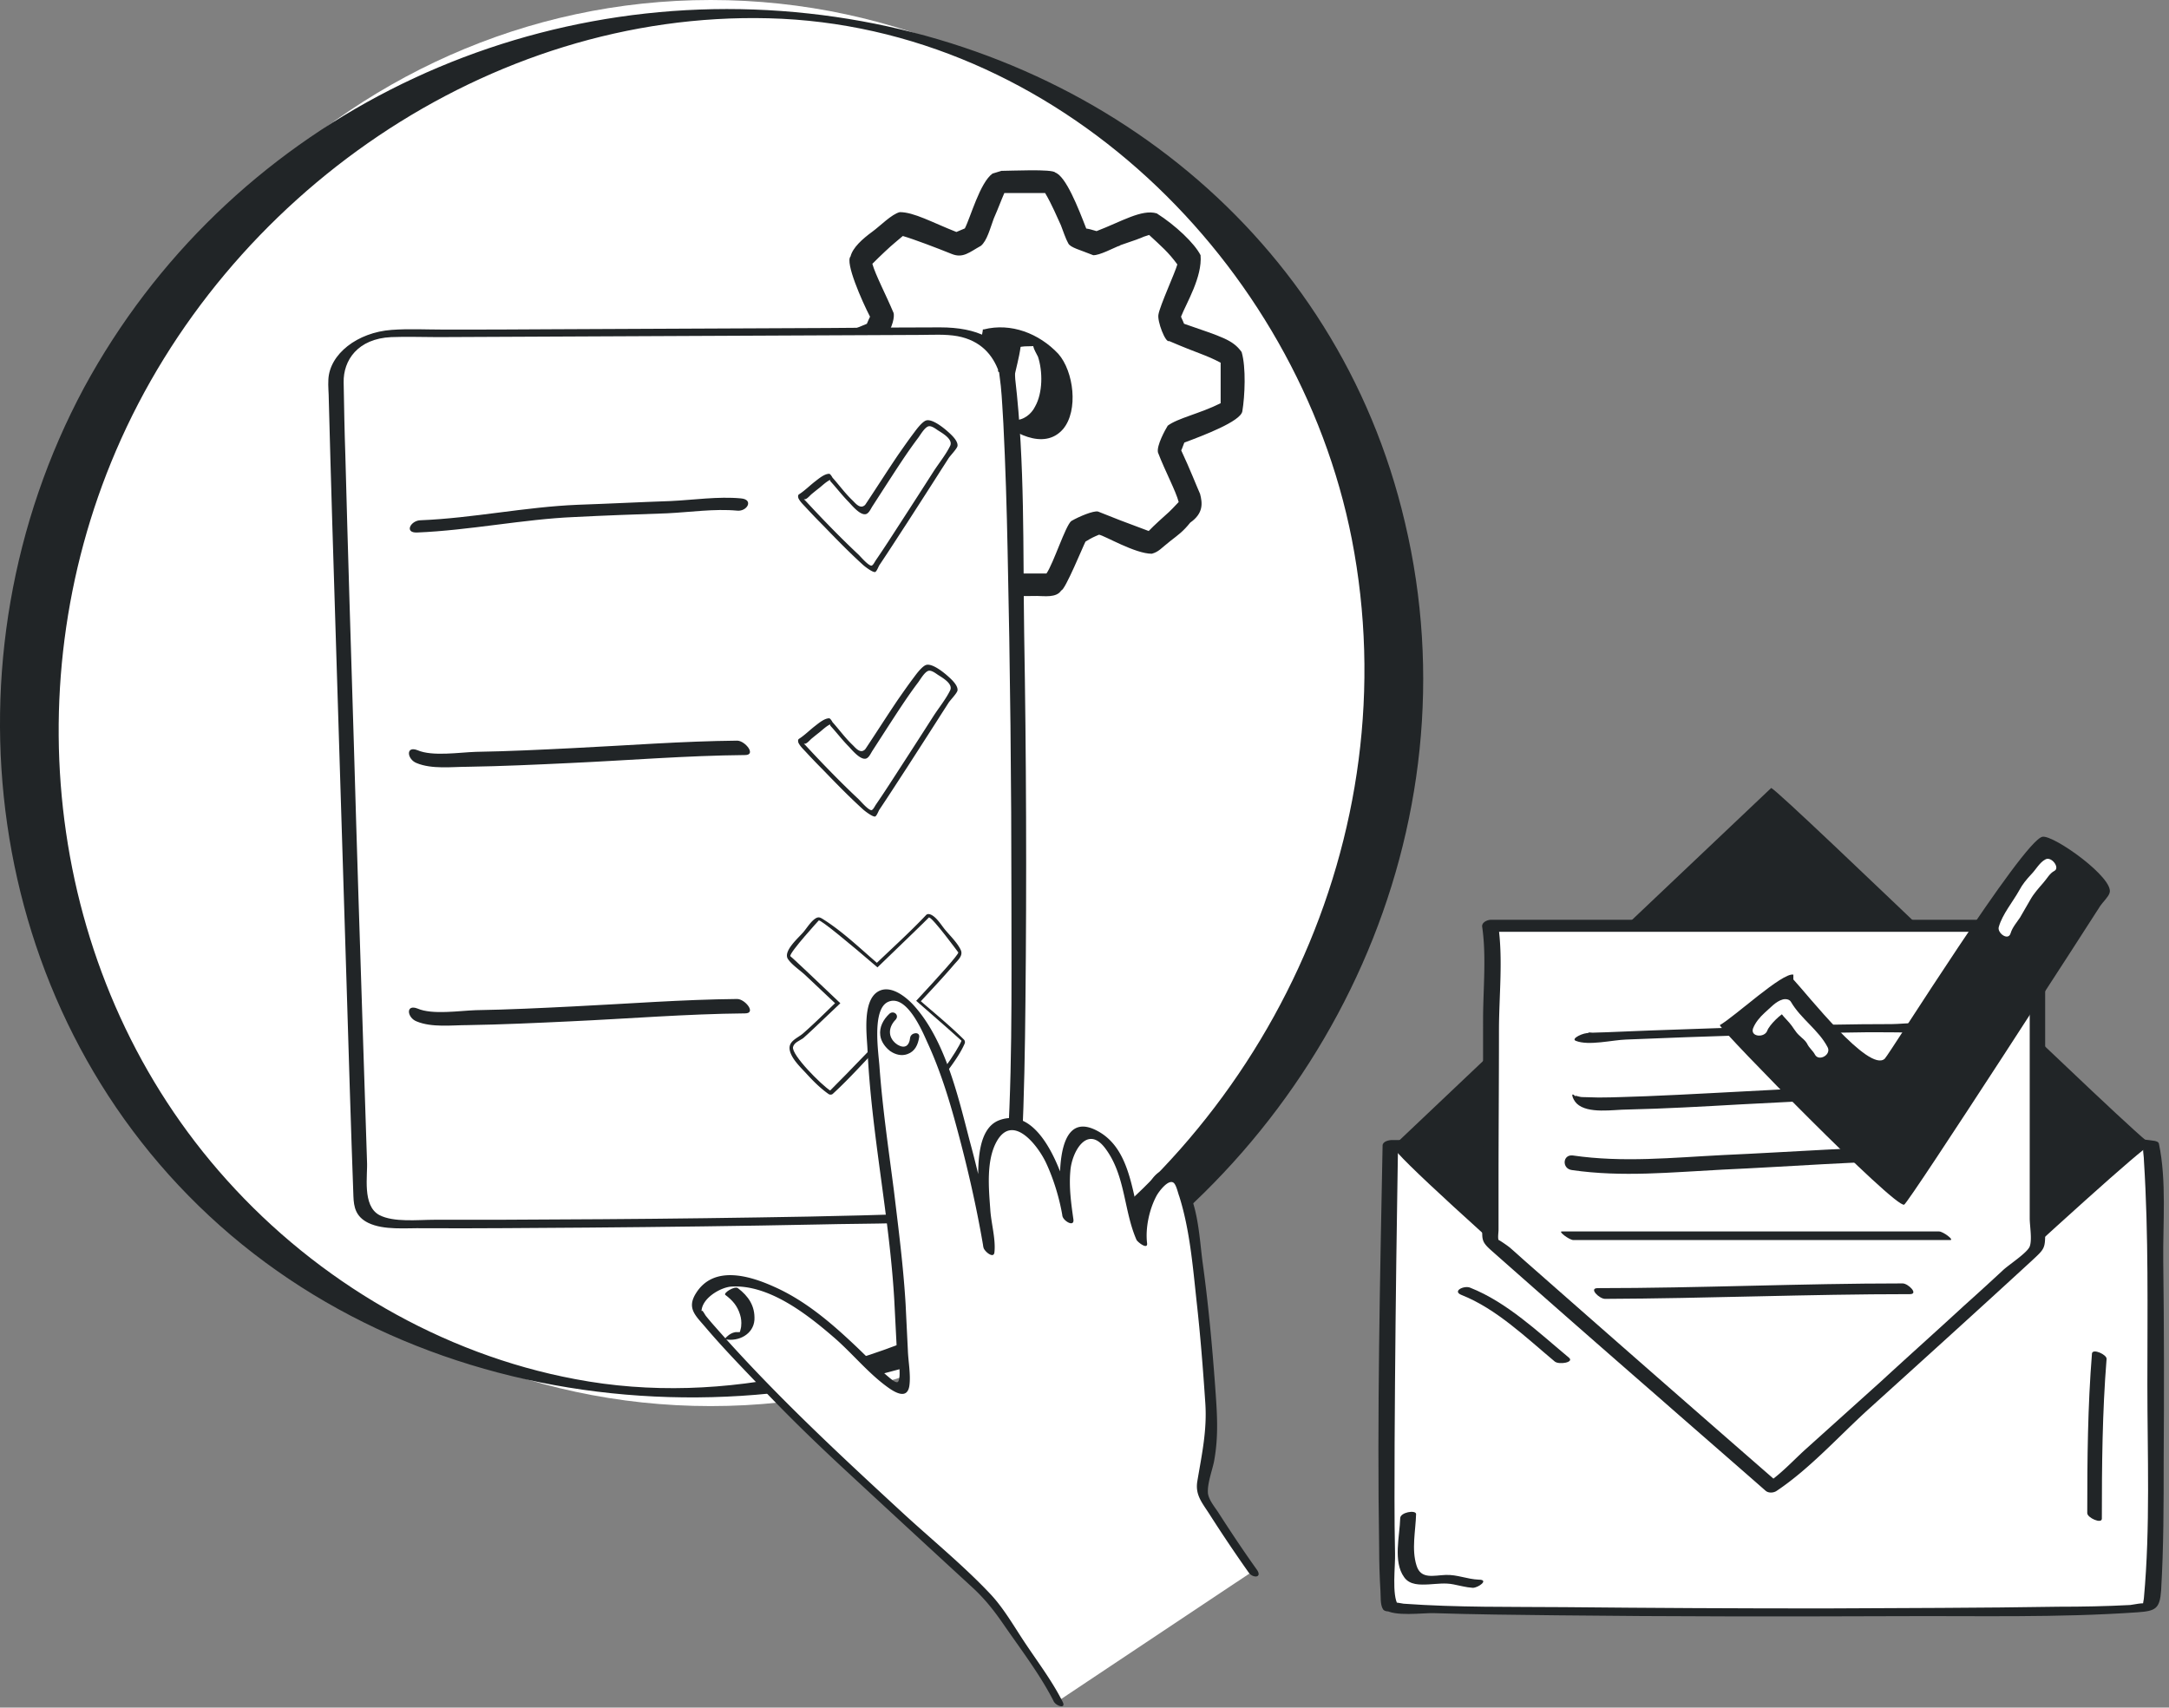<svg width="381" height="300" viewBox="0 0 381 300" fill="none" xmlns="http://www.w3.org/2000/svg"><rect x="0" y="0" width="381" height="300" fill="#808080" stroke="none"/><path d="M242.615 123.517C242.615 55.301 189.887 0 124.844 0 59.802 0 7.074 55.3 7.074 123.517S59.8 247.034 124.844 247.034s117.771-55.3 117.771-123.517z" fill="#fff"/><path d="M177.944 226.592c-23.015 13.398-50.592 20.726-76.925 15.701-23.43-4.396-45.201-17.167-61.167-34.962-31.101-34.543-37.736-85.625-19.49-128.124 19.283-45.01 65.52-77.251 114.662-75.995 50.384 1.256 92.89 42.917 102.428 91.487 10.16 52.129-15.344 104.886-59.508 131.893.622-.419 7.672 2.931 9.952 1.465 45.824-28.053 71.534-82.904 58.886-136.289-11.818-50.454-54.739-83.95-104.709-89.393-51.421-5.653-102.22 19.47-127.31 65.736-25.503 47.524-17.83 108.445 21.98 145.501 40.224 37.474 104.501 41.452 151.153 14.445-.829.419-7.671-2.931-9.952-1.465z" fill="#212527"/><path d="M173.666 57.7c-.85 5.147-3.568 11.151 1.019 15.44 2.888 2.744 8.665 6.175 12.063 2.23 2.718-3.26 1.869-10.121-.85-13.209-3.398-3.602-8.325-5.49-13.082-4.288h-.17c0 .343-.169.857-.169 1.2-.34 1.373 5.436 3.431 5.436 3.26.34-1.887 2.379-1.373 3.738-1.544.34 0 .68.171 1.019.171-2.038-1.544-2.378-1.715-1.189-.171.17.686.51 1.2.849 1.887.85 2.573.85 6.347-.509 8.748-.68 1.373-2.039 2.402-3.568 2.402-3.228.343.68.171.51.514 0 0-.68-1.715-.85-2.058-.849-3.774.85-7.548 1.359-11.322 0-1.372-5.606-3.26-5.606-3.26z" fill="#212527"/><path d="M190.807 40.154c-1.43-3.698-3.563-9.15-5.444-9.841-.485-.659-7.914-.295-9.455-.295-.91.291-1.277.384-1.562.475-2.213 1.576-3.88 7.744-4.866 9.636-.585.232-.894.375-1.482.628-4.297-1.696-7.454-3.487-9.944-3.487-1.429.346-3.462 2.446-4.8 3.417-1.778 1.3-3.468 2.816-3.852 4.37-.976 1.038 1.967 7.77 3.425 10.585-.181.427-.338.66-.556 1.245-3.601 1.611-8.085 2.51-9.863 4.973-.891 1.657-.384 1.611-.456 4.603-.036 1.519-.182 3.038.22 6.26.748 1.678 6.722 3.82 10.12 5.092.201.517.438.922.575 1.327-1.403 2.317-3.138 7.109-3.52 9.683.562 2.678 1.338 2.98 2.608 4.005 2.108 1.703 3.187 3.367 5.383 4.51 2.136 0 4.162-.643 6.86-1.772 1.858-.734 1.967-.824 3.853-1.63.779.35.853.325 1.422.575.668 1.449 1.627 3.607 2.102 4.795 1.435 2.972 2.209 4.342 3.142 4.87-.173.724 5.515.525 7.445.525 1.187 0 3.438.374 4.254-.974.662 0 3.915-7.962 4.26-8.575 1.128-.698 1.521-.849 2.377-1.215 1.013.175 6.324 3.346 9.267 3.346 1.262-.35 1.608-.949 3.24-2.222 1.442-1.125 2.251-1.674 3.513-3.247 2.349-1.648 2.152-3.421 1.731-5.033-.618-1.385-1.756-4.332-3.314-7.654.297-.624.198-.55.544-1.373 3.339-1.249 9.896-3.725 10.19-5.495.446-2.672.674-7.723-.123-10.414-1.559-2.172-3.466-2.657-10.117-4.97-.27-.712-.524-1.12-.524-1.256.928-2.36 3.761-6.969 3.426-10.788-1.06-2.095-4.396-5.248-7.69-7.344-2.648-.79-6.199 1.44-10.58 3.115-1.53 1.287 2.943 3.488 4.218 2.458 5.355-1.802 2.841-1.111 5.017-1.787 2.063 1.916 3.402 3.041 4.956 5.18-.383 1.417-3.06 7.241-3.315 8.786-.255 1.159 1.235 5.06 1.872 4.674 5.249 2.26 6.355 2.382 9.051 3.805v7.118c-3.636 1.823-7.546 2.623-9.294 3.946-.402.65-2.009 3.521-1.712 4.72 1.261 3.296 3.141 6.768 3.635 8.695-1.954 2.069-1.385 1.444-3.462 3.342-1.127 1.03-.891.85-1.806 1.749-5.318-1.973-5.12-1.924-8.904-3.422-.792-.175-3.29.85-4.7 1.673-1.039.874-3.092 7.368-4.353 9.216h-7.049c-.94-1.848-3.664-8.303-4.258-9.02-.89-1.073-3.932-2.056-4.53-1.892-1.358.092-8.658 3.252-9.423 3.639-1.439-1.064-3.458-3.35-5.178-4.98.878-2.446.675-1.985 1.797-4.786.791-1.973.578-1.03 1.79-4.15 0-1.937-1.005-4.17-1.808-4.778-2.558-1.143-4.037-1.55-5.992-2.36-2.448-.886-1.644-.683-3.252-1.476V63.89c2.259-1.132 2.829-1.362 5.541-2.352.846-.427 2.143-.76 3.875-1.726 1.619-2.647 1.777-4.176 1.641-4.81-1.354-3.22-3.204-6.735-3.738-8.653 1.093-1.09 1.242-1.228 2.263-2.196 1.315-1.248 2.219-1.93 3.088-2.692 1.964.572 5.956 2.092 8.6 3.16 1.983.8 3.088-.311 5.111-1.43 1.073-.87 1.624-3.062 2.256-4.774.919-2.104 1.185-2.936 1.864-4.499h7.172c1.233 2.1 2.082 4.197 2.764 5.651 1.107 3.031 1.031 2.603 1.289 3.169.347.764 2.097 1.161 4.386 2.095 1.038.073 3.544-1.245 4.806-1.77 1.479-.617-4.656-2.774-6.027-2.91z" fill="#212527"/><path d="M176.62 64.854c-2.163-6.675-8.948-6.675-11.26-6.675-25.205.166-92.69.497-96.121.442-4.773-.056-10.216 3.144-10.365 7.557-.075 4.469 4.325 143.375 4.474 144.975.373 4.137 6.19 4.027 9.246 3.917 3.282.11 97.315-.111 100.596-2.152.373-.22 4.25-2.317 4.474-4.854 2.386-24.218.895-142.437-1.044-143.21z" fill="#fff"/><path d="M177.813 64.411c-1.789-4.854-6.189-6.895-12.677-6.895-6.562 0-13.049.055-19.612.11-16.256.055-32.512.166-48.768.22-6.264.056-12.603.056-18.867.056-2.983 0-6.114-.166-9.097.055-6.04.441-10.888 4.248-11.111 8.716-.075 1.214.074 2.372.074 3.586.373 14.343.82 28.63 1.268 42.974.597 19.97 1.268 39.94 1.864 59.909.373 12.357.746 24.715 1.194 37.072.074 1.82.372 3.53 2.61 4.633 2.758 1.324 6.562.883 9.694.938 9.62.055 19.164-.055 28.784-.11 13.571-.11 27.218-.276 40.79-.552 8.948-.22 18.344 0 27.218-1.158 3.281-.441 6.189-2.427 7.382-4.744 1.268-2.428.82-5.793.969-8.441.373-8.275.522-16.549.597-24.769.224-21.57.149-43.195-.224-64.764-.223-14.84.149-29.845-1.566-44.63-.074-.55.075-1.985-.596-2.371-.82-.441-3.132.662-2.237 1.158 0 0 .223 1.876.298 2.428.224 2.206.298 4.358.447 6.564.373 7.448.597 14.895.746 22.342.448 20.467.671 40.878.671 61.344 0 16.164.224 32.382-1.044 48.491-.149 2.261-1.044 4.468-3.877 5.792-.373.166.447-.11-.224.055-.448.111-.895.111-1.342.166-3.58.386-7.234.496-10.813.662-12.155.441-24.235.607-36.39.772-12.081.165-24.236.221-36.316.276h-11.26c-3.057 0-7.233.496-9.769-.828-3.057-1.655-2.013-7.006-2.162-9.433-.224-6.123-.373-12.247-.597-18.37-.596-18.37-1.193-36.685-1.715-55.055-.522-16.881-1.044-33.761-1.491-50.587-.15-4.303-.224-8.55-.299-12.853-.074-3.862 2.461-7.668 8.352-7.944 2.685-.11 5.518 0 8.203 0 28.187-.11 56.375-.276 84.637-.386 2.163 0 4.474-.166 6.637.22 4.101.773 6.189 3.31 7.233 6.179.224.827 2.685 0 2.386-.828z" fill="#212527"/><path d="M161.386 176.296c2.104-2.266 4.208-4.497 6.206-6.833.596-.708 1.613-1.523 1.192-2.514-.561-1.274-1.928-2.584-2.805-3.646-.666-.815-1.613-2.408-2.7-2.691-.21-.035-.42-.035-.596.142-2.875 3.044-6.03 5.877-9.046 8.78.281 0 .596.035.877.035-3.156-2.691-6.312-5.771-9.818-8.001-.561-.354-.877-.567-1.438-.213-.806.496-1.542 1.7-2.139 2.408-.806.956-3.646 3.363-2.699 4.744.701 1.027 2.103 1.947 3.015 2.797 1.929 1.805 3.822 3.611 5.75 5.416-.035-.283-.035-.601-.07-.885-1.998 1.912-3.962 3.895-6.066 5.736-.981.849-2.664 1.345-2.314 2.973.316 1.487 1.894 2.974 2.875 4.036 1.193 1.31 2.49 2.62 3.963 3.647.245.141.561.106.736-.071 3.015-2.761 5.785-5.912 8.625-8.851-.28 0-.596-.035-.876-.035 2.034 1.947 4.102 3.823 6.066 5.841.841.885 1.543 2.726 3.015 2.372 1.403-.354 2.56-2.301 3.331-3.363 1.087-1.487 2.244-3.08 2.981-4.779a.662.662 0 00-.176-.744c-2.489-2.478-5.294-4.744-7.924-7.045-.631-.531-1.438.319-.806.85 2.664 2.301 5.434 4.567 7.924 7.045-.07-.248-.105-.496-.175-.744-.632 1.417-1.543 2.762-2.455 4.036-.596.85-1.893 3.116-2.98 3.434-.491.142-2.104-1.982-2.63-2.513-1.788-1.735-3.612-3.47-5.4-5.204-.245-.213-.631-.284-.876-.036-2.84 2.974-5.575 6.09-8.626 8.851.246-.035.491-.035.736-.071-1.157-.779-2.138-1.841-3.12-2.832-.666-.708-1.333-1.416-1.929-2.195-.315-.389-1.052-1.133-1.052-1.664-.035-.637 2.104-1.983 2.7-2.549a368.803 368.803 0 005.4-5.133c.245-.248.14-.673-.07-.886a821.117 821.117 0 00-8.03-7.576c-.21-.212-.455-.495-.701-.637.386.248-.21.531.246.319.105-.036.245-.39.315-.496.631-.956 1.438-1.806 2.174-2.655.631-.708 1.403-1.416 1.929-2.195.525-.814.175.141-.106-.248.141.212.702.46.947.637 3.121 2.301 6.031 4.921 9.011 7.435.246.212.631.283.877.035 2.63-2.549 5.259-5.062 7.889-7.611.175-.177.842-.638.912-.885.07-.319.421 0-.07-.142-.631-.213-.035.248-.035.248.315.814 1.542 1.734 2.068 2.407.667.814 1.298 1.664 1.929 2.478.175.213.35.425.491.638-.176-.319.105-.425-.351 0-.947.885-1.718 2.053-2.56 3.009a189.947 189.947 0 01-4.382 4.779c-.632.46.315 1.381.841.815z" fill="#212527"/><path d="M160.936 175.832c4.067-4.39 7.398-8.072 7.398-8.496 0 0-4.488-6.125-5.154-6.161-.351.39-4.453 4.355-9.047 8.78-5.189-4.46-9.888-8.319-10.308-8.248 0 0-5.084 5.558-5.014 6.266.42.318 4.348 4.036 8.801 8.284-3.507 3.363-6.312 5.983-6.557 6.16-.596.425-1.543.708-1.753 1.523-.316 1.38 5.014 6.691 6.521 7.647.456-.425 4.278-4.32 8.626-8.851 3.576 3.399 6.381 6.125 6.592 6.372.456.602.841 1.594 1.613 1.664 1.297.142 5.54-6.195 6.241-7.93-.421-.389-3.787-3.399-7.959-7.01z" fill="#fff"/><path d="M73.263 93.555c9.185-.374 18.741-2.342 27.555-2.716 5.474-.281 10.855-.469 16.329-.656 3.99-.187 8.351-.843 12.34-.468 1.763.187 2.969-1.968.65-2.155-3.99-.375-8.351.281-12.34.468-5.474.188-10.855.469-16.329.656-9.186.375-18.37 2.342-27.556 2.717-1.763 0-2.969 2.248-.65 2.154zM73.168 134.058c2.69 1.124 6.216.655 9 .655 5.938-.093 11.968-.374 17.906-.655 10.299-.469 20.505-1.312 30.803-1.405 2.041 0 0-2.53-1.392-2.53-9.649.094-19.205.843-28.854 1.312-5.66.281-11.32.562-17.071.656-2.877.093-7.608.843-10.206-.282-2.134-.843-1.856 1.593-.186 2.249zM73.168 179.444c2.69 1.124 6.216.656 9 .656 5.938-.094 11.968-.375 17.906-.656 10.299-.468 20.505-1.311 30.803-1.405 2.041 0 0-2.529-1.392-2.529-9.649.093-19.205.843-28.854 1.311-5.66.281-11.32.562-17.071.656-2.877.094-7.608.843-10.206-.281-2.134-.843-1.856 1.593-.186 2.248z" fill="#212527"/><path d="M145.565 83.8c-.747-.167-4.008 2.903-5.031 3.517.166.446 11.969 12.642 12.604 12.391.332-.14 13.24-20.345 13.406-20.624.166-.251.553-.614.636-.893.359-1.005-3.815-4.019-4.589-3.88-1.326.252-10.42 14.96-10.779 15.322-1.078 1.005-5.335-4.493-6.247-5.47" fill="#fff"/><path d="M145.664 83.245c-.83-.028-1.906.893-2.486 1.34-.912.697-1.854 1.646-2.822 2.26-.208.132-.192.383-.111.685.304.614.782 1.06 1.252 1.562a114.17 114.17 0 003.089 3.222c2.322 2.4 4.571 4.718 7.031 6.95.276.251 1.611 1.292 2.081 1.236.304-.055.625-1.013.79-1.236 1.631-2.428 3.207-4.884 4.81-7.34 1.852-2.874 3.704-5.749 5.556-8.651.58-.921 1.188-1.842 1.769-2.763.304-.475 1.516-1.703 1.571-2.177.111-.977-1.33-2.177-1.965-2.735-.691-.586-2.501-2.015-3.524-1.736-.691.195-1.714 1.556-2.101 2.087-.995 1.311-1.906 2.629-2.846 3.968-1.963 2.903-3.767 5.753-5.702 8.656-.11.167-.21.254-.431.365-.691.307-1.381-.53-1.796-.949-1.382-1.311-2.325-2.651-3.597-4.075-.442-.474-.506.475-.34.67 1.078 1.173 2.046 2.456 3.179 3.6.58.615 1.99 2.345 2.985 2.15.581-.112.912-.977 1.216-1.424l2.322-3.6c1.852-2.847 3.676-5.721 5.722-8.428.387-.53 1.105-1.786 1.769-1.982.525-.14 1.243.419 1.658.698.829.53 2.709 1.59 2.156 2.735-.774 1.59-2.045 3.126-2.985 4.605a1461.29 1461.29 0 01-5.501 8.54c-1.52 2.344-3.012 4.688-4.588 6.977-.166.251-.47.893-.746.92-.553.029-1.935-1.618-2.294-1.953-2.737-2.567-5.39-5.274-7.961-8.01l-1.327-1.423c-.165-.167.024.028-.142-.14-.221-.195-.134-.139.059-.139.332-.028.885-.67 1.106-.865.442-.363.885-.726 1.354-1.088.553-.419 1.705-1.593 2.452-1.565.11.056-.386-.919-.662-.947z" fill="#212527"/><path d="M145.565 126.76c-.747-.167-4.008 2.903-5.031 3.517.166.446 11.969 12.642 12.604 12.391.332-.14 13.24-20.345 13.406-20.624.166-.252.553-.614.636-.894.359-1.004-3.815-4.018-4.589-3.879-1.326.251-10.42 14.959-10.779 15.322-1.078 1.005-5.335-4.493-6.247-5.47" fill="#fff"/><path d="M145.664 126.201c-.83-.028-1.906.892-2.486 1.339-.912.698-1.854 1.646-2.822 2.26-.208.133-.192.383-.111.686.304.614.782 1.059 1.252 1.562a115.4 115.4 0 003.089 3.222c2.322 2.4 4.571 4.717 7.031 6.95.276.251 1.611 1.292 2.081 1.236.304-.056.625-1.013.79-1.236 1.631-2.428 3.207-4.884 4.81-7.34 1.852-2.875 3.704-5.749 5.556-8.652.58-.921 1.188-1.842 1.769-2.763.304-.474 1.516-1.702 1.571-2.177.111-.976-1.33-2.176-1.965-2.735-.691-.586-2.501-2.015-3.524-1.736-.691.196-1.714 1.557-2.101 2.087-.995 1.312-1.906 2.629-2.846 3.969-1.963 2.902-3.767 5.753-5.702 8.655-.11.168-.21.254-.431.366-.691.307-1.381-.531-1.796-.949-1.382-1.312-2.325-2.652-3.597-4.075-.442-.474-.506.475-.34.67 1.078 1.172 2.046 2.456 3.179 3.6.58.614 1.99 2.344 2.985 2.149.581-.112.912-.977 1.216-1.423l2.322-3.6c1.852-2.847 3.676-5.722 5.722-8.429.387-.53 1.105-1.786 1.769-1.981.525-.14 1.243.418 1.658.697.829.531 2.709 1.591 2.156 2.735-.774 1.591-2.045 3.126-2.985 4.605a1428.43 1428.43 0 01-5.501 8.54c-1.52 2.345-3.012 4.689-4.588 6.977-.166.252-.47.893-.746.921-.553.028-1.935-1.618-2.294-1.953-2.737-2.568-5.39-5.275-7.961-8.01l-1.327-1.423c-.165-.168.024.027-.142-.14-.221-.196-.134-.139.059-.139.332-.028.885-.67 1.106-.865.442-.363.885-.726 1.354-1.089.553-.419 1.705-1.592 2.452-1.564.11.055-.386-.919-.662-.947z" fill="#212527"/><path d="M185.765 298.916c-.863-1.869-10.887-16.886-12.281-18.287-.731-.734-31.998-29.432-33.591-31.234-1.062-1.135-17.99-18.487-17.658-19.555.133-.334 1.726-5.272 6.638-4.805 15.468 1.468 27.683 21.957 29.873 18.553 0 0-.597-13.481-.863-17.018-1.659-21.824-7.899-50.389-2.456-51.523 10.223-2.203 18.189 44.515 18.189 44.515.199-.801-3.651-20.689 3.12-21.824 7.17-1.201 10.555 14.683 10.755 16.351-.266-2.135-2.523-14.549 3.452-14.883 5.974-.267 8.895 17.553 9.094 17.953.133.334.332.468.399.801-.332-1.735.796-11.946 5.443-11.012 4.514.935 6.838 42.247 7.037 43.381.332 2.336-1.925 10.945-1.793 12.013.133.935 6.772 10.745 8.896 13.749" fill="#fff"/><path d="M186.625 298.916c-1.859-3.671-4.448-7.074-6.705-10.478-1.859-2.803-3.651-5.94-5.975-8.409-4.912-5.206-10.621-9.811-15.866-14.683-11.218-10.345-22.305-20.689-32.395-32.169a46.208 46.208 0 01-1.593-1.868c-.266-.267-.797-1.469-.863-.868 0-2.336 3.319-4.271 5.244-4.405 6.506-.4 13.144 4.739 17.791 8.743 3.386 2.87 6.307 6.607 9.958 9.143 1.46 1.002 3.186 1.736 3.518-.467.266-1.935-.199-4.271-.265-6.207-.133-2.736-.266-5.405-.399-8.142-.398-6.674-1.261-13.348-2.058-19.955-.929-7.208-1.991-14.416-2.522-21.624-.133-2.336-1.461-10.344 1.593-11.546 3.186-1.268 5.908 5.139 6.771 7.075 2.257 4.872 3.85 10.011 5.245 15.216 1.858 6.875 3.451 13.816 4.646 20.89.133.667 1.793 2.069 1.926.868.265-2.336-.598-5.206-.731-7.609-.265-3.67-.73-8.542 1.129-11.879 2.854-5.073 7.302.8 8.696 3.804 1.328 2.87 2.324 6.14 2.855 9.277.132.867 2.124 2.069 1.925.6-.398-2.803-.797-5.673-.531-8.542.265-3.337 2.987-8.209 6.174-3.871 3.518 4.738 3.186 10.878 5.443 16.017.199.401 1.992 1.802 1.859.601-.332-2.67.398-6.007 1.659-8.343.399-.734 1.992-2.869 2.921-2.336.531.267.863 1.936 1.062 2.403 1.859 5.873 2.39 12.347 3.054 18.487.664 5.94 1.129 11.88 1.527 17.82.332 4.805-.598 9.009-1.394 13.748-.398 2.336.73 3.671 1.991 5.606a262.198 262.198 0 007.037 10.478c.73 1.001 2.39.935 1.461-.467-2.39-3.337-4.647-6.741-6.838-10.144-.664-1.001-1.66-2.203-1.792-3.337-.133-1.669.73-3.938 1.062-5.54.863-4.605.531-8.676.199-13.348-.531-7.208-1.195-14.416-2.191-21.623-.597-4.339-.796-11.546-4.049-14.95-4.979-5.339-8.033 7.208-7.634 10.478.597.2 1.261.4 1.858.601-2.655-5.94-1.991-15.617-8.563-19.221-8.232-4.539-6.771 11.212-6.24 14.949.664.201 1.261.401 1.925.601-.797-5.206-5.112-20.422-13.011-17.486-3.784 1.402-3.718 7.475-3.718 10.679 0 2.469.199 4.938.465 7.341.132 1.268.597 2.803.398 4.138.664.267 1.328.6 1.925.867-1.128-6.473-2.522-12.947-4.248-19.287-2.058-7.876-4.315-17.953-10.024-24.094-1.395-1.468-4.05-3.537-6.174-2.202-2.656 1.669-1.925 7.408-1.793 9.944.664 14.817 3.851 29.366 4.714 44.182l.398 7.809c.066 1.334.929 5.205.332 6.473-.266.601-1.328-.4-2.124-1.067-1.992-1.736-3.851-3.671-5.776-5.473-4.182-3.938-8.696-7.742-14.007-10.078-4.448-2.002-10.621-3.737-13.675 1.201-1.66 2.67 0 3.938 1.792 6.074 3.187 3.737 6.639 7.274 10.024 10.812 4.315 4.538 8.763 8.876 13.344 13.147a7578.64 7578.64 0 0023.632 21.824c2.058 1.936 3.585 3.871 5.245 6.274 2.987 4.338 6.373 8.743 8.762 13.415.332.934 2.39 1.601 1.594.133z" fill="#212527"/><path d="M127.409 227.503c1.261.935 2.125 1.936 2.589 3.471.199.601.266 1.335.199 1.935 0 .334-.132.668-.199 1.001-.066.201-.133.334-.265.468.531-.267.398-.401-.199-.334-.532-.067-1.063.2-1.461.467-.066.067-.996.734-.597.801 2.257.4 4.846-.868 5.045-3.404.133-2.469-1.062-4.204-2.921-5.606-.598-.4-2.589.868-2.191 1.201zM156.22 178.115c-1.062 1.001-1.792 2.335-1.593 3.804.133 1.068.863 2.069 1.726 2.736.863.601 1.991.934 3.053.534 1.328-.467 1.859-1.669 2.058-3.003.133-1.001-1.46-.801-1.593.133-.066.668-.332 1.402-.929 1.535-.531.134-1.195-.2-1.593-.534-1.461-1.201-1.262-2.936 0-4.204.663-.801-.399-1.669-1.129-1.001z" fill="#212527"/><path d="M244.295 282.202c.981 1.131 132.68 1.508 133.585 0 1.056-1.735 1.207-75.882 0-81.162-11.013-1.735-131.02-.075-133.585-.075 0 0-1.508 79.502 0 81.237z" fill="#fff"/><path d="M243.164 282.734c1.735 1.358 6.788.603 8.75.679 7.165.226 14.331.301 21.497.377 19.913.226 39.902.226 59.815.151 14.03-.076 28.21.301 42.24-.679 3.168-.226 3.922-.604 4.149-3.847.452-7.618.452-15.237.452-22.78.076-11.691.076-23.382-.075-35.074-.076-6.638.603-14.105-.755-20.592-.075-.377-.452-.453-.754-.528-5.657-.83-11.54-.603-17.198-.679-10.71-.151-21.421-.151-32.208-.151-22.704.076-45.332.227-67.961.528-5.506.076-11.013.227-16.594.151-.528 0-1.66.226-1.66.981-.452 23.534-.98 47.143-.603 70.752 0 2.489.075 4.978.226 7.467.075.906-.075 2.414.453 3.244.528.83 3.243.151 2.64-.754-1.132-1.735-.453-6.94-.528-9.052-.151-6.411-.076-12.898-.076-19.31.076-14.256.226-28.512.453-42.843.075-3.319.075-6.563.151-9.881-.528.301-1.132.603-1.66.98 22.553.076 45.107-.528 67.584-.603 15.086-.076 30.247-.151 45.333 0 5.054.075 10.108.075 15.161.301 1.433.076 2.867.302 4.3.227 1.056 0 .151-.377.151.075 0 .679.15 1.358.15 2.037.83 13.049.604 26.249.604 39.298 0 12.37.528 25.118-.604 37.488 0 .302-.226 1.056-.15 1.358 0 .075 1.056-.151.603-.302-.679-.226-2.187.151-2.866.227-4.224.226-8.373.301-12.597.301-13.728.227-27.456.227-41.184.302-15.161 0-30.398-.075-45.559-.226-9.429-.076-18.857.075-28.286-.604-.603-.075-1.659-.377-1.207 0-.679-.679-3.243.151-2.187.981z" fill="#212527"/><path d="M377.88 201.041c-3.47 1.509-64.869 59.137-66.755 60.193 0 0-65.849-56.949-66.452-59.815l66.452-62.983c2.188 1.056 66.076 63.209 66.755 62.605zM367.471 237.774c-.755 9.353-.83 18.631-.83 28.059 0 .83 2.564 1.962 2.564.981 0-9.429.076-18.631.83-28.059.076-.755-2.414-1.886-2.564-.981zM256.741 227.517c6.11 2.413 11.39 7.542 16.368 11.691.754.603 3.47.151 2.489-.679-5.355-4.45-10.861-9.73-17.348-12.295-1.056-.452-3.244.604-1.509 1.283zM245.955 266.741c-.076 3.093-1.282 7.618.679 10.334.98 1.433 2.791 1.358 4.375 1.282 1.433-.075 2.79-.302 4.299 0 1.207.226 2.187.528 3.394.604.981 0 2.942-1.434 1.056-1.434-2.036-.075-3.771-.905-5.808-.829-2.112.075-4.375.829-5.129-1.66-.905-2.866-.151-6.109-.075-9.051-.076-.754-2.791-.302-2.791.754z" fill="#212527"/><path d="M357.966 162.646v56.496c-17.273 15.84-45.634 41.486-46.615 42.089 0 0-31.076-27.003-49.481-43.371 0 0 .226-53.932 0-55.214h96.096z" fill="#fff"/><path d="M356.534 162.648v51.367c0 1.357.452 3.771 0 4.978-.453 1.131-3.621 3.168-4.677 4.148a519.24 519.24 0 01-6.864 6.261c-4.828 4.45-9.73 8.825-14.558 13.275l-13.577 12.22c-2.037 1.886-4.073 4.073-6.411 5.657h1.961a10512.472 10512.472 0 01-43.749-38.318c-1.131-.98-2.188-1.961-3.319-2.941-.302-.302-2.187-1.584-2.112-1.434-.151-.452 0-1.357 0-1.81v-8.372c0-8.901.076-17.726.076-26.627 0-6.034.754-12.672-.151-18.631-.528.453-1.056.905-1.584 1.283H357.665c1.584 0 2.263-2.112.377-2.112H261.946c-.679 0-1.735.452-1.584 1.282.754 5.204.151 11.012.151 16.292 0 9.052 0 18.103-.076 27.155 0 3.092 0 6.185-.075 9.278 0 2.187-.151 2.564 1.659 4.148a4873.877 4873.877 0 0029.568 25.948c6.185 5.431 12.371 10.786 18.556 16.217.528.452 1.433.377 1.961 0 5.959-3.998 11.088-9.806 16.368-14.558 9.504-8.599 19.008-17.198 28.437-25.872 2.187-2.037 2.338-2.112 2.338-4.827v-9.278-26.853-17.952c.075-1.433-2.715-1.282-2.715.076z" fill="#212527"/><path d="M276.805 182.864c2.263.905 6.412-.151 8.825-.227 6.94-.301 13.804-.528 20.743-.754 7.166-.226 14.407-.453 21.648-.528 2.64 0 5.356 0 7.996.075.829.076 2.941-.15 3.62.453.604.604 3.093-.528 2.49-1.131-1.735-1.66-7.694-.83-9.806-.83-7.015 0-14.03.151-21.045.377-7.241.226-14.482.528-21.648.754-2.489.076-4.978.227-7.467.302-.83 0-1.66.075-2.414.075-.377 0-1.132-.15-.604.076-.905-.151-3.318.98-2.338 1.358zM276.956 193.875c1.961 1.886 6.487 1.056 8.9 1.056 6.638-.15 13.276-.528 19.914-.905 7.09-.377 14.18-.754 21.346-.98 2.64-.076 5.355-.151 7.995-.076.83 0 1.735 0 2.565.151 1.961.226 1.207.754.453-1.131.226.528 2.262 2.413 1.734 1.131-1.206-2.942-5.129-2.414-7.693-2.414-6.789 0-13.653.378-20.441.755-7.543.377-15.011.829-22.554 1.131-2.791.076-5.581.226-8.372.226-.981 0-1.886-.075-2.867-.075-.678 0-1.734-.603-.98.151-1.207-1.509-.83.151 0 .98zM276.126 205.568c8.825 1.282 17.5.377 26.4-.076 11.843-.528 23.836-1.508 35.678-1.583 1.81 0 1.961-2.565.151-2.565-11.842.151-23.76 1.056-35.678 1.584-8.901.452-17.575 1.358-26.4.075-1.81-.226-1.961 2.339-.151 2.565zM276.353 217.86h66.226c.754 0-1.282-1.508-1.961-1.508h-66.227c-.829-.076 1.283 1.508 1.962 1.508zM281.934 228.196c17.877-.075 35.678-.83 53.555-.83 1.584 0-.302-1.885-1.283-1.885-17.876 0-35.677.829-53.554.829-1.66 0 .302 1.886 1.282 1.886z" fill="#212527"/><path d="M315.016 171.23c-1.917-.426-10.298 7.387-12.926 8.878.426 1.136 30.754 32.175 32.388 31.536.852-.356 34.021-51.778 34.447-52.489.426-.639 1.421-1.562 1.634-2.272.923-2.557-9.802-10.228-11.791-9.873-3.409.639-26.776 38.07-27.7 38.993-2.77 2.557-13.708-11.435-16.052-13.921" fill="#212527"/><path d="M310.435 181.073c.346-.97 2.424-3.048 3.394-3.325l-1.454-.415c.554.9 1.246 1.593 1.939 2.355.623.692 1.039 1.593 1.732 2.216.554.554.969.762 1.385 1.455.346.762 1.039 1.246 1.385 1.939.693 1.247 2.909 0 2.217-1.316-1.594-3.048-4.71-4.987-6.442-7.965-.277-.485-.97-.554-1.455-.416-1.246.346-2.216 1.524-3.186 2.355-.831.762-1.593 1.662-2.008 2.701-.555 1.524 2.008 1.732 2.493.416zM353.184 163.948c.277-.97 1.108-1.94 1.662-2.771.623-1.039 1.178-2.078 1.801-3.117.623-1.108 1.455-2.008 2.286-2.978.623-.693 1.108-1.662 1.939-2.078 1.039-.554-.554-2.632-1.593-2.009-1.039.554-1.662 1.801-2.493 2.632-.832.901-1.524 1.732-2.078 2.771-1.109 2.009-2.979 4.225-3.602 6.442-.346 1.038 1.662 2.562 2.078 1.108z" fill="#fff"/></svg>